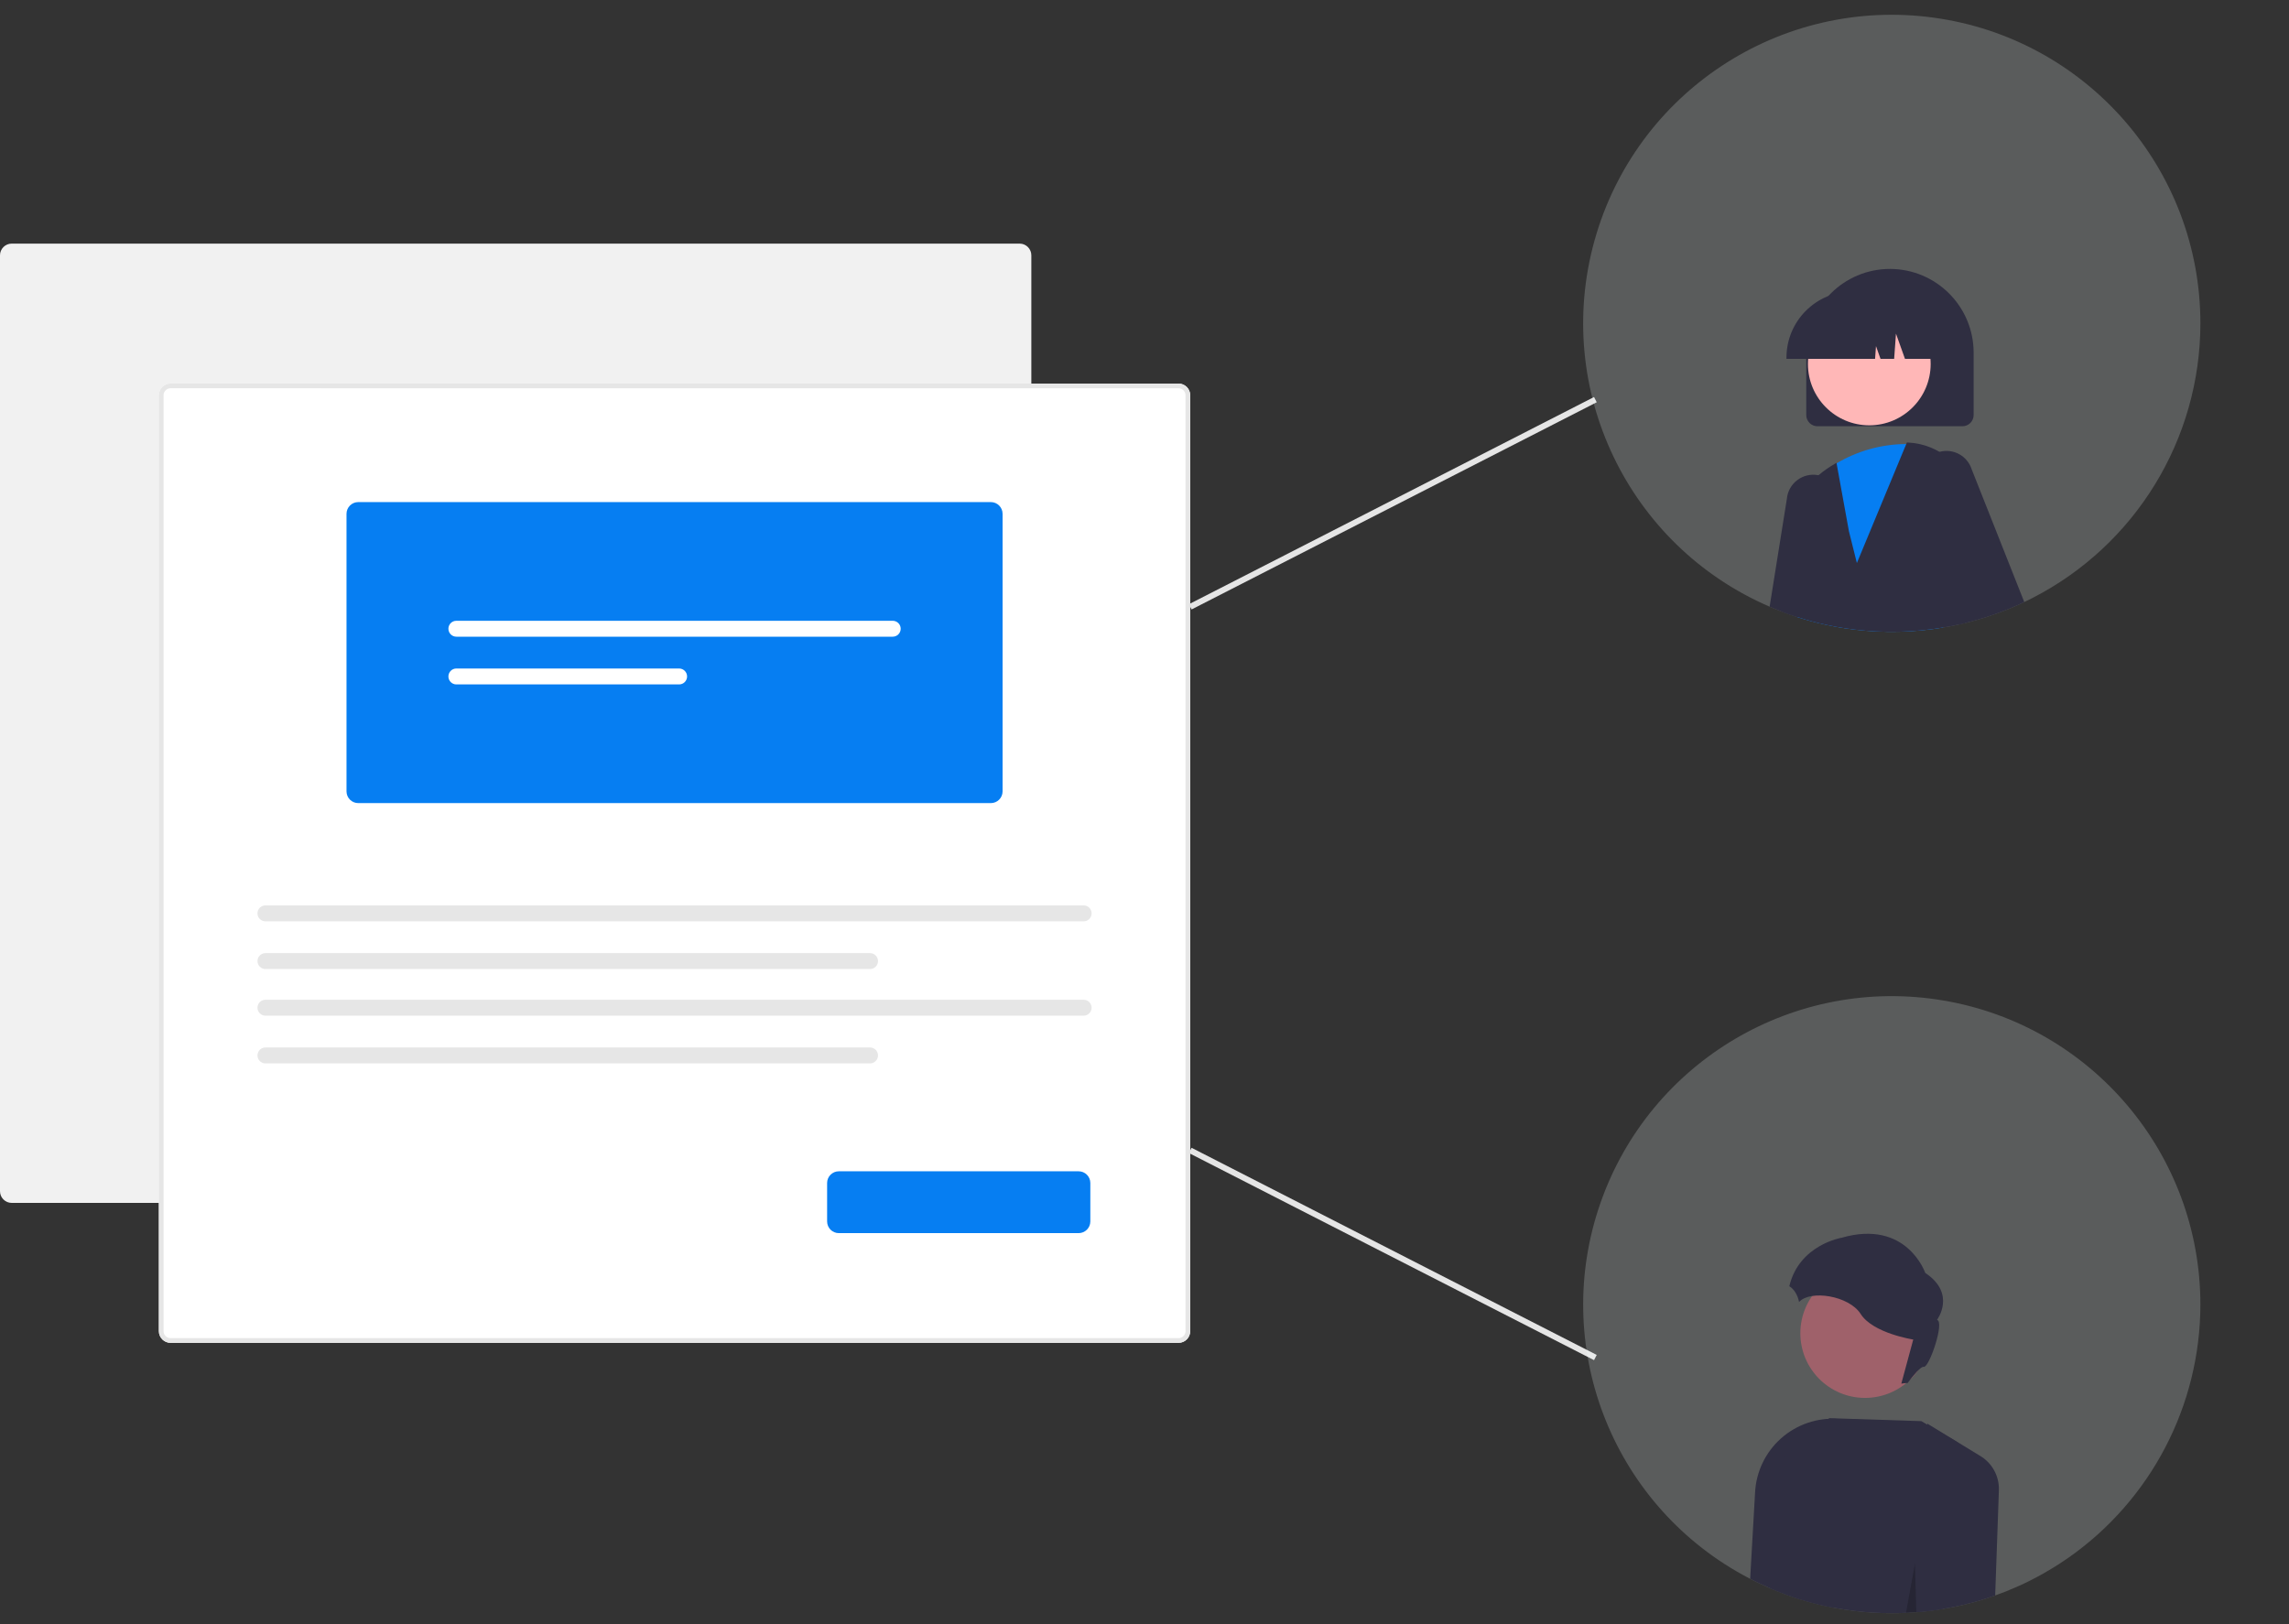 <?xml version="1.0" encoding="UTF-8"?>
<svg width="155px" height="110px" viewBox="0 0 155 110" version="1.1" xmlns="http://www.w3.org/2000/svg" xmlns:xlink="http://www.w3.org/1999/xlink">
    <rect x="0" y="0" width="155" height="110" fill="#333333" stroke="none"/>
    <title>verifier_icon_color</title>
    <g id="Page-2" stroke="none" stroke-width="1" fill="none" fill-rule="evenodd">
        <g id="LoginNew" transform="translate(-189, -408)">
            <g id="Group-5" transform="translate(189, 408)">
                <g id="icon" transform="translate(0, 1)">
                    <path d="M69.044,80.468 L0.793,80.468 C0.355,80.468 0,80.113 0,79.675 L0,16.293 C0,15.855 0.355,15.499 0.793,15.499 L69.044,15.499 C69.482,15.499 69.837,15.855 69.837,16.293 L69.837,79.675 C69.837,80.113 69.482,80.468 69.044,80.468 L69.044,80.468 Z" id="afc9d580-0597-47f8-8d6e-fc257147a8f0" fill="#F1F1F1" fill-rule="nonzero"></path>
                    <path d="M79.802,89.946 L11.552,89.946 C11.114,89.946 10.759,89.591 10.759,89.153 L10.759,25.771 C10.759,25.333 11.114,24.978 11.552,24.978 L79.802,24.978 C80.24,24.978 80.596,25.333 80.596,25.771 L80.596,89.153 C80.596,89.591 80.24,89.946 79.802,89.946 L79.802,89.946 Z" id="e34981b4-331f-4814-b9c1-049fb16dec76" fill="#FFFFFF" fill-rule="nonzero"></path>
                    <path d="M79.802,89.946 L11.552,89.946 C11.114,89.946 10.759,89.591 10.759,89.153 L10.759,25.771 C10.759,25.333 11.114,24.978 11.552,24.978 L79.802,24.978 C80.24,24.978 80.596,25.333 80.596,25.771 L80.596,89.153 C80.596,89.591 80.24,89.946 79.802,89.946 L79.802,89.946 Z M11.552,25.294 C11.29,25.294 11.076,25.507 11.076,25.77 L11.076,89.153 C11.076,89.415 11.29,89.628 11.552,89.628 L79.802,89.628 C80.065,89.628 80.278,89.415 80.278,89.153 L80.278,25.771 C80.278,25.508 80.065,25.296 79.802,25.295 L11.552,25.294 Z" id="a2600800-a3f4-47d1-8737-15b465535924" fill="#E6E6E6" fill-rule="nonzero"></path>
                    <path d="M67.096,53.391 L24.258,53.391 C23.82,53.391 23.465,53.036 23.464,52.598 L23.464,33.798 C23.465,33.36 23.82,33.005 24.258,33.005 L67.096,33.005 C67.534,33.005 67.889,33.36 67.89,33.798 L67.89,52.598 C67.889,53.036 67.534,53.391 67.096,53.391 L67.096,53.391 Z" id="a8fe7ae2-6f47-45df-be8d-b892880563c0" fill="#067EF2" fill-rule="nonzero"></path>
                    <path d="M30.901,41.044 C30.604,41.044 30.364,41.285 30.364,41.582 C30.364,41.879 30.604,42.12 30.901,42.121 L60.453,42.121 C60.75,42.12 60.99,41.879 60.99,41.582 C60.99,41.285 60.75,41.044 60.453,41.044 L30.901,41.044 Z" id="b7bf9426-ca73-4358-890f-d1376d5f4b12" fill="#FFFFFF" fill-rule="nonzero"></path>
                    <path d="M30.901,44.275 C30.604,44.276 30.364,44.517 30.364,44.814 C30.364,45.111 30.604,45.352 30.901,45.353 L45.988,45.353 C46.285,45.352 46.526,45.111 46.526,44.814 C46.526,44.517 46.285,44.276 45.988,44.275 L30.901,44.275 Z" id="b3681a75-ff01-4122-a583-752cbc1ce68c" fill="#FFFFFF" fill-rule="nonzero"></path>
                    <path d="M17.973,60.321 C17.676,60.321 17.435,60.562 17.435,60.859 C17.435,61.156 17.676,61.397 17.973,61.398 L73.382,61.398 C73.679,61.397 73.919,61.156 73.919,60.859 C73.919,60.562 73.679,60.321 73.382,60.321 L17.973,60.321 Z" id="a75e283e-50b0-4235-b5a4-12e675701b13" fill="#E6E6E6" fill-rule="nonzero"></path>
                    <path d="M17.973,63.552 C17.676,63.553 17.435,63.794 17.435,64.091 C17.435,64.388 17.676,64.629 17.973,64.629 L58.917,64.629 C59.214,64.629 59.454,64.388 59.454,64.091 C59.454,63.794 59.214,63.553 58.917,63.552 L17.973,63.552 Z" id="e687bd99-3e2f-4168-8720-c6d93eec3351" fill="#E6E6E6" fill-rule="nonzero"></path>
                    <path d="M17.973,66.711 C17.676,66.711 17.435,66.952 17.435,67.249 C17.435,67.546 17.676,67.787 17.973,67.788 L73.382,67.788 C73.679,67.787 73.919,67.546 73.919,67.249 C73.919,66.952 73.679,66.711 73.382,66.711 L17.973,66.711 Z" id="fc98a7a5-65df-4714-b48f-420e305e1e91" fill="#E6E6E6" fill-rule="nonzero"></path>
                    <path d="M17.973,69.942 C17.676,69.943 17.435,70.184 17.435,70.481 C17.435,70.778 17.676,71.019 17.973,71.02 L58.917,71.02 C59.214,71.019 59.454,70.778 59.454,70.481 C59.454,70.184 59.214,69.943 58.917,69.942 L17.973,69.942 Z" id="b3271b61-6b23-4d85-98aa-a8ac62b2a491" fill="#E6E6E6" fill-rule="nonzero"></path>
                    <path d="M73.039,82.516 L56.801,82.516 C56.363,82.515 56.008,82.16 56.008,81.723 L56.008,79.121 C56.008,78.683 56.363,78.328 56.801,78.328 L73.039,78.328 C73.477,78.328 73.832,78.683 73.832,79.121 L73.832,81.723 C73.832,82.16 73.477,82.515 73.039,82.516 Z" id="aa38f211-9440-40aa-9a64-89f0e0d5fce4" fill="#067EF2" fill-rule="nonzero"></path>
                    <polygon id="Rectangle" fill="#E5E5E5" fill-rule="nonzero" transform="translate(94.314, 33.083) rotate(-27.091) translate(-94.314, -33.083) " points="78.906 32.884 109.722 32.884 109.722 33.282 78.906 33.282"></polygon>
                    <polygon id="Rectangle" fill="#E5E5E5" fill-rule="nonzero" transform="translate(94.314, 83.927) rotate(-62.918) translate(-94.314, -83.927) " points="94.115 68.519 94.513 68.519 94.513 99.334 94.115 99.334"></polygon>
                    <path d="M149,20.896 C148.998,28.747 144.599,35.936 137.609,39.51 C137.432,39.602 137.253,39.692 137.074,39.775 C136.969,39.827 136.863,39.875 136.758,39.922 C136.499,40.04 136.236,40.153 135.972,40.259 C135.03,40.644 134.061,40.957 133.072,41.196 C132.933,41.232 132.79,41.264 132.648,41.295 C132.292,41.375 131.933,41.444 131.572,41.502 C129.599,41.833 127.588,41.88 125.602,41.642 C125.19,41.594 124.781,41.533 124.376,41.459 C124.183,41.423 123.99,41.385 123.799,41.345 C123.773,41.339 123.747,41.333 123.721,41.329 C123.036,41.185 122.358,41.004 121.692,40.788 C121.333,40.673 120.977,40.549 120.629,40.414 C120.448,40.344 120.269,40.273 120.092,40.199 C120.004,40.163 119.917,40.125 119.831,40.088 C110.236,35.951 105.171,25.364 107.971,15.298 C110.772,5.232 120.576,-1.219 130.929,0.194 C141.281,1.606 148.999,10.448 149,20.896 Z" id="Path" fill="#F5FFFF" opacity="0.2"></path>
                    <path d="M149,87.361 C148.99,94.194 145.651,100.593 140.051,104.509 C139.999,104.545 139.948,104.58 139.896,104.614 C139.593,104.823 139.285,105.024 138.969,105.213 C138.768,105.337 138.563,105.456 138.358,105.573 C138.111,105.713 137.862,105.846 137.609,105.975 C137.552,106.005 137.494,106.035 137.434,106.063 C137.223,106.17 137.01,106.274 136.794,106.371 C136.782,106.377 136.77,106.381 136.758,106.387 C136.686,106.419 136.612,106.453 136.537,106.485 C136.069,106.692 135.592,106.883 135.104,107.054 C135.07,107.068 135.034,107.08 134.999,107.092 C133.882,107.484 132.734,107.777 131.566,107.967 C131.345,108.007 131.122,108.039 130.899,108.069 C130.863,108.075 130.826,108.081 130.79,108.085 C130.485,108.125 130.179,108.156 129.87,108.182 C129.835,108.186 129.799,108.188 129.763,108.19 C129.532,108.21 129.299,108.224 129.064,108.234 C128.746,108.248 128.428,108.256 128.105,108.256 C127.654,108.256 127.205,108.242 126.758,108.214 C126.37,108.188 125.984,108.154 125.602,108.107 C125.369,108.079 125.136,108.047 124.907,108.011 C124.655,107.973 124.402,107.93 124.153,107.882 C124.03,107.858 123.907,107.832 123.783,107.806 C123.763,107.802 123.741,107.798 123.721,107.794 C123.522,107.752 123.325,107.709 123.13,107.659 C122.357,107.472 121.596,107.24 120.85,106.962 C120.595,106.867 120.342,106.767 120.092,106.664 C120.014,106.632 119.936,106.598 119.861,106.564 C119.724,106.507 119.588,106.445 119.453,106.383 C119.351,106.338 119.25,106.29 119.148,106.242 C118.934,106.143 118.723,106.037 118.512,105.928 C118.343,105.842 118.173,105.751 118.008,105.659 C118.004,105.657 118.002,105.655 117.998,105.653 C109.079,100.725 105.015,90.082 108.379,80.463 C111.744,70.845 121.556,65.056 131.602,66.761 C141.648,68.467 148.999,77.171 149,87.361 L149,87.361 Z" id="Path" fill="#F5FFFF" opacity="0.2"></path>
                    <path d="M127.978,17.213 C124.849,17.217 122.314,19.752 122.311,22.88 L122.311,27.109 C122.311,27.529 122.652,27.869 123.073,27.869 L132.883,27.869 C133.303,27.869 133.645,27.529 133.645,27.109 L133.645,22.88 C133.641,19.752 131.106,17.217 127.978,17.213 Z" id="Path" fill="#2F2E41" fill-rule="nonzero"></path>
                    <path d="M125.083,35.005 L124.539,32.558 C124.463,32.21 124.285,31.892 124.028,31.646 C123.799,31.447 123.532,31.299 123.242,31.21 C123.208,31.202 123.174,31.194 123.138,31.188 C123.123,31.184 123.108,31.181 123.093,31.178 C122.6,31.093 122.093,31.217 121.696,31.521 C121.298,31.824 121.046,32.28 120.999,32.778 L120.537,35.666 L119.831,40.088 C119.917,40.125 120.004,40.163 120.092,40.199 C120.269,40.273 120.448,40.344 120.629,40.414 C120.977,40.549 121.333,40.673 121.692,40.788 C122.358,41.004 123.036,41.185 123.721,41.329 C123.747,41.333 123.773,41.339 123.799,41.345 C123.99,41.385 124.183,41.423 124.376,41.459 L125.341,36.171 L125.083,35.005 Z" id="Path" fill="#2F2E41" fill-rule="nonzero"></path>
                    <circle id="Oval" fill="#FFB7B7" fill-rule="nonzero" cx="126.58" cy="23.651" r="4.155"></circle>
                    <path d="M131.07,37.556 L130.183,30.56 L129.996,29.077 L129.994,29.077 L129.91,29.075 C129.628,29.065 129.353,29.063 129.082,29.073 C127.421,29.08 125.793,29.531 124.364,30.378 C123.99,30.607 123.634,30.862 123.298,31.143 L123.282,31.159 L123.242,31.21 L121.831,33.025 L121.829,33.061 L121.692,40.788 C122.358,41.004 123.036,41.185 123.721,41.329 C123.747,41.333 123.773,41.339 123.799,41.345 C123.99,41.385 124.183,41.423 124.376,41.459 C124.782,41.532 125.191,41.593 125.602,41.642 C127.588,41.88 129.599,41.833 131.572,41.502 L131.07,37.556 Z" id="Path" fill="#067EF2" fill-rule="nonzero"></path>
                    <path d="M132.523,30.605 C131.869,29.834 130.982,29.298 129.996,29.077 L129.994,29.077 C129.731,29.018 129.463,28.983 129.194,28.972 L129.124,28.97 L129.082,29.073 L125.739,37.132 L125.2,34.979 L124.364,30.378 L124.358,30.345 L124.233,30.418 C123.846,30.641 123.479,30.899 123.138,31.188 C121.782,32.333 120.877,33.923 120.585,35.674 C120.5,36.193 120.469,36.719 120.492,37.244 L120.629,40.414 C120.977,40.549 121.333,40.673 121.692,40.788 C122.358,41.004 123.036,41.185 123.721,41.329 C123.747,41.333 123.773,41.339 123.799,41.345 C123.99,41.385 124.183,41.423 124.376,41.459 C124.782,41.532 125.191,41.593 125.602,41.642 C127.588,41.88 129.599,41.833 131.572,41.502 C131.934,41.445 132.293,41.376 132.648,41.295 C132.79,41.264 132.933,41.232 133.072,41.196 L132.772,40.31 L133.568,34.163 C133.732,32.883 133.354,31.593 132.523,30.605 Z" id="Path" fill="#2F2E41" fill-rule="nonzero"></path>
                    <path d="M133.51,30.776 C133.215,29.866 132.255,29.35 131.333,29.604 C131.261,29.623 131.191,29.646 131.122,29.674 C130.447,29.949 130.006,30.607 130.008,31.336 L130.016,35.055 L131.07,37.556 L132.648,41.295 C132.79,41.264 132.933,41.232 133.072,41.196 C134.061,40.957 135.03,40.644 135.972,40.259 C136.236,40.153 136.499,40.04 136.758,39.922 C136.863,39.875 136.969,39.827 137.074,39.775 L133.51,30.776 Z" id="Path" fill="#2F2E41" fill-rule="nonzero"></path>
                    <path d="M126.3,18.735 L125.453,18.735 C122.977,18.736 120.971,20.743 120.971,23.219 L120.971,23.302 L126.971,23.302 L127.033,22.441 L127.339,23.302 L128.263,23.302 L128.386,21.595 L128.995,23.302 L130.782,23.302 L130.782,23.219 C130.78,20.744 128.775,18.739 126.3,18.735 L126.3,18.735 Z" id="Path" fill="#2F2E41" fill-rule="nonzero"></path>
                    <path d="M124.48,95.098 C123.066,94.997 121.671,95.47 120.61,96.41 C119.549,97.351 118.913,98.679 118.844,100.095 L118.512,105.928 C118.723,106.037 118.934,106.143 119.148,106.242 C119.25,106.29 119.351,106.338 119.453,106.383 C119.588,106.445 119.724,106.507 119.861,106.564 C119.936,106.598 120.014,106.632 120.092,106.664 C120.342,106.767 120.595,106.867 120.85,106.962 C121.596,107.24 122.357,107.472 123.13,107.659 C123.325,107.709 123.522,107.752 123.721,107.794 C123.741,107.798 123.763,107.802 123.783,107.806 C123.907,107.832 124.03,107.858 124.153,107.882 L124.575,95.104 L124.48,95.098 Z" id="Path" fill="#2F2E41" fill-rule="nonzero"></path>
                    <path d="M129.87,108.182 C130.179,108.156 130.485,108.125 130.79,108.085 C130.826,108.081 130.863,108.075 130.899,108.069 C131.122,108.039 131.345,108.007 131.566,107.967 C131.584,107.428 131.578,107.04 131.578,106.992 L132.567,96.686 L130.505,95.484 L130.103,95.249 L123.871,95.048 L123.819,95.092 L120.826,97.687 L119.861,106.564 C119.937,106.598 120.014,106.632 120.092,106.664 C120.342,106.767 120.595,106.867 120.85,106.962 C121.596,107.24 122.357,107.472 123.13,107.659 C123.325,107.709 123.522,107.752 123.721,107.794 C123.741,107.798 123.763,107.802 123.783,107.806 C123.906,107.832 124.03,107.858 124.153,107.882 C124.402,107.93 124.655,107.973 124.907,108.011 C125.136,108.047 125.369,108.079 125.602,108.107 C125.984,108.154 126.37,108.188 126.758,108.214 C127.204,108.242 127.653,108.256 128.105,108.256 C128.428,108.256 128.746,108.248 129.064,108.234 C129.299,108.224 129.532,108.21 129.763,108.19 L129.87,108.182 Z" id="Path" fill="#2F2E41" fill-rule="nonzero"></path>
                    <path d="M134.039,97.574 L130.509,95.417 L130.505,95.484 L129.87,108.182 C130.179,108.156 130.485,108.125 130.79,108.085 C130.826,108.081 130.863,108.075 130.899,108.069 C131.122,108.039 131.345,108.007 131.566,107.967 C132.734,107.777 133.882,107.484 134.999,107.092 C135.034,107.08 135.07,107.068 135.104,107.054 L135.355,99.934 C135.39,98.964 134.883,98.054 134.039,97.574 L134.039,97.574 Z" id="Path" fill="#2F2E41" fill-rule="nonzero"></path>
                    <circle id="Oval" fill="#9F616A" fill-rule="nonzero" cx="126.291" cy="89.295" r="4.38"></circle>
                    <path d="M124.707,82.828 C129.118,81.556 130.37,85.212 130.37,85.212 C132.496,86.622 131.165,88.391 131.165,88.391 C131.702,88.51 130.629,91.649 130.271,91.57 C130.08,91.527 129.59,92.113 129.173,92.669 C129.031,92.668 128.888,92.682 128.748,92.709 L129.556,89.722 C129.556,89.722 126.834,89.305 125.999,87.994 C125.201,86.739 122.572,86.343 121.824,87.181 C121.78,86.94 121.689,86.71 121.557,86.504 C121.455,86.347 121.322,86.213 121.165,86.11 C121.827,83.3 124.707,82.828 124.707,82.828 Z" id="Path" fill="#2F2E41" fill-rule="nonzero"></path>
                    <path d="M129.763,108.19 C129.532,108.21 129.299,108.224 129.064,108.234 L129.677,104.867 L129.677,105.1 L129.763,108.19 Z" id="Path" fill="#000000" fill-rule="nonzero" opacity="0.2"></path>
                </g>
            </g>
        </g>
    </g>
</svg>